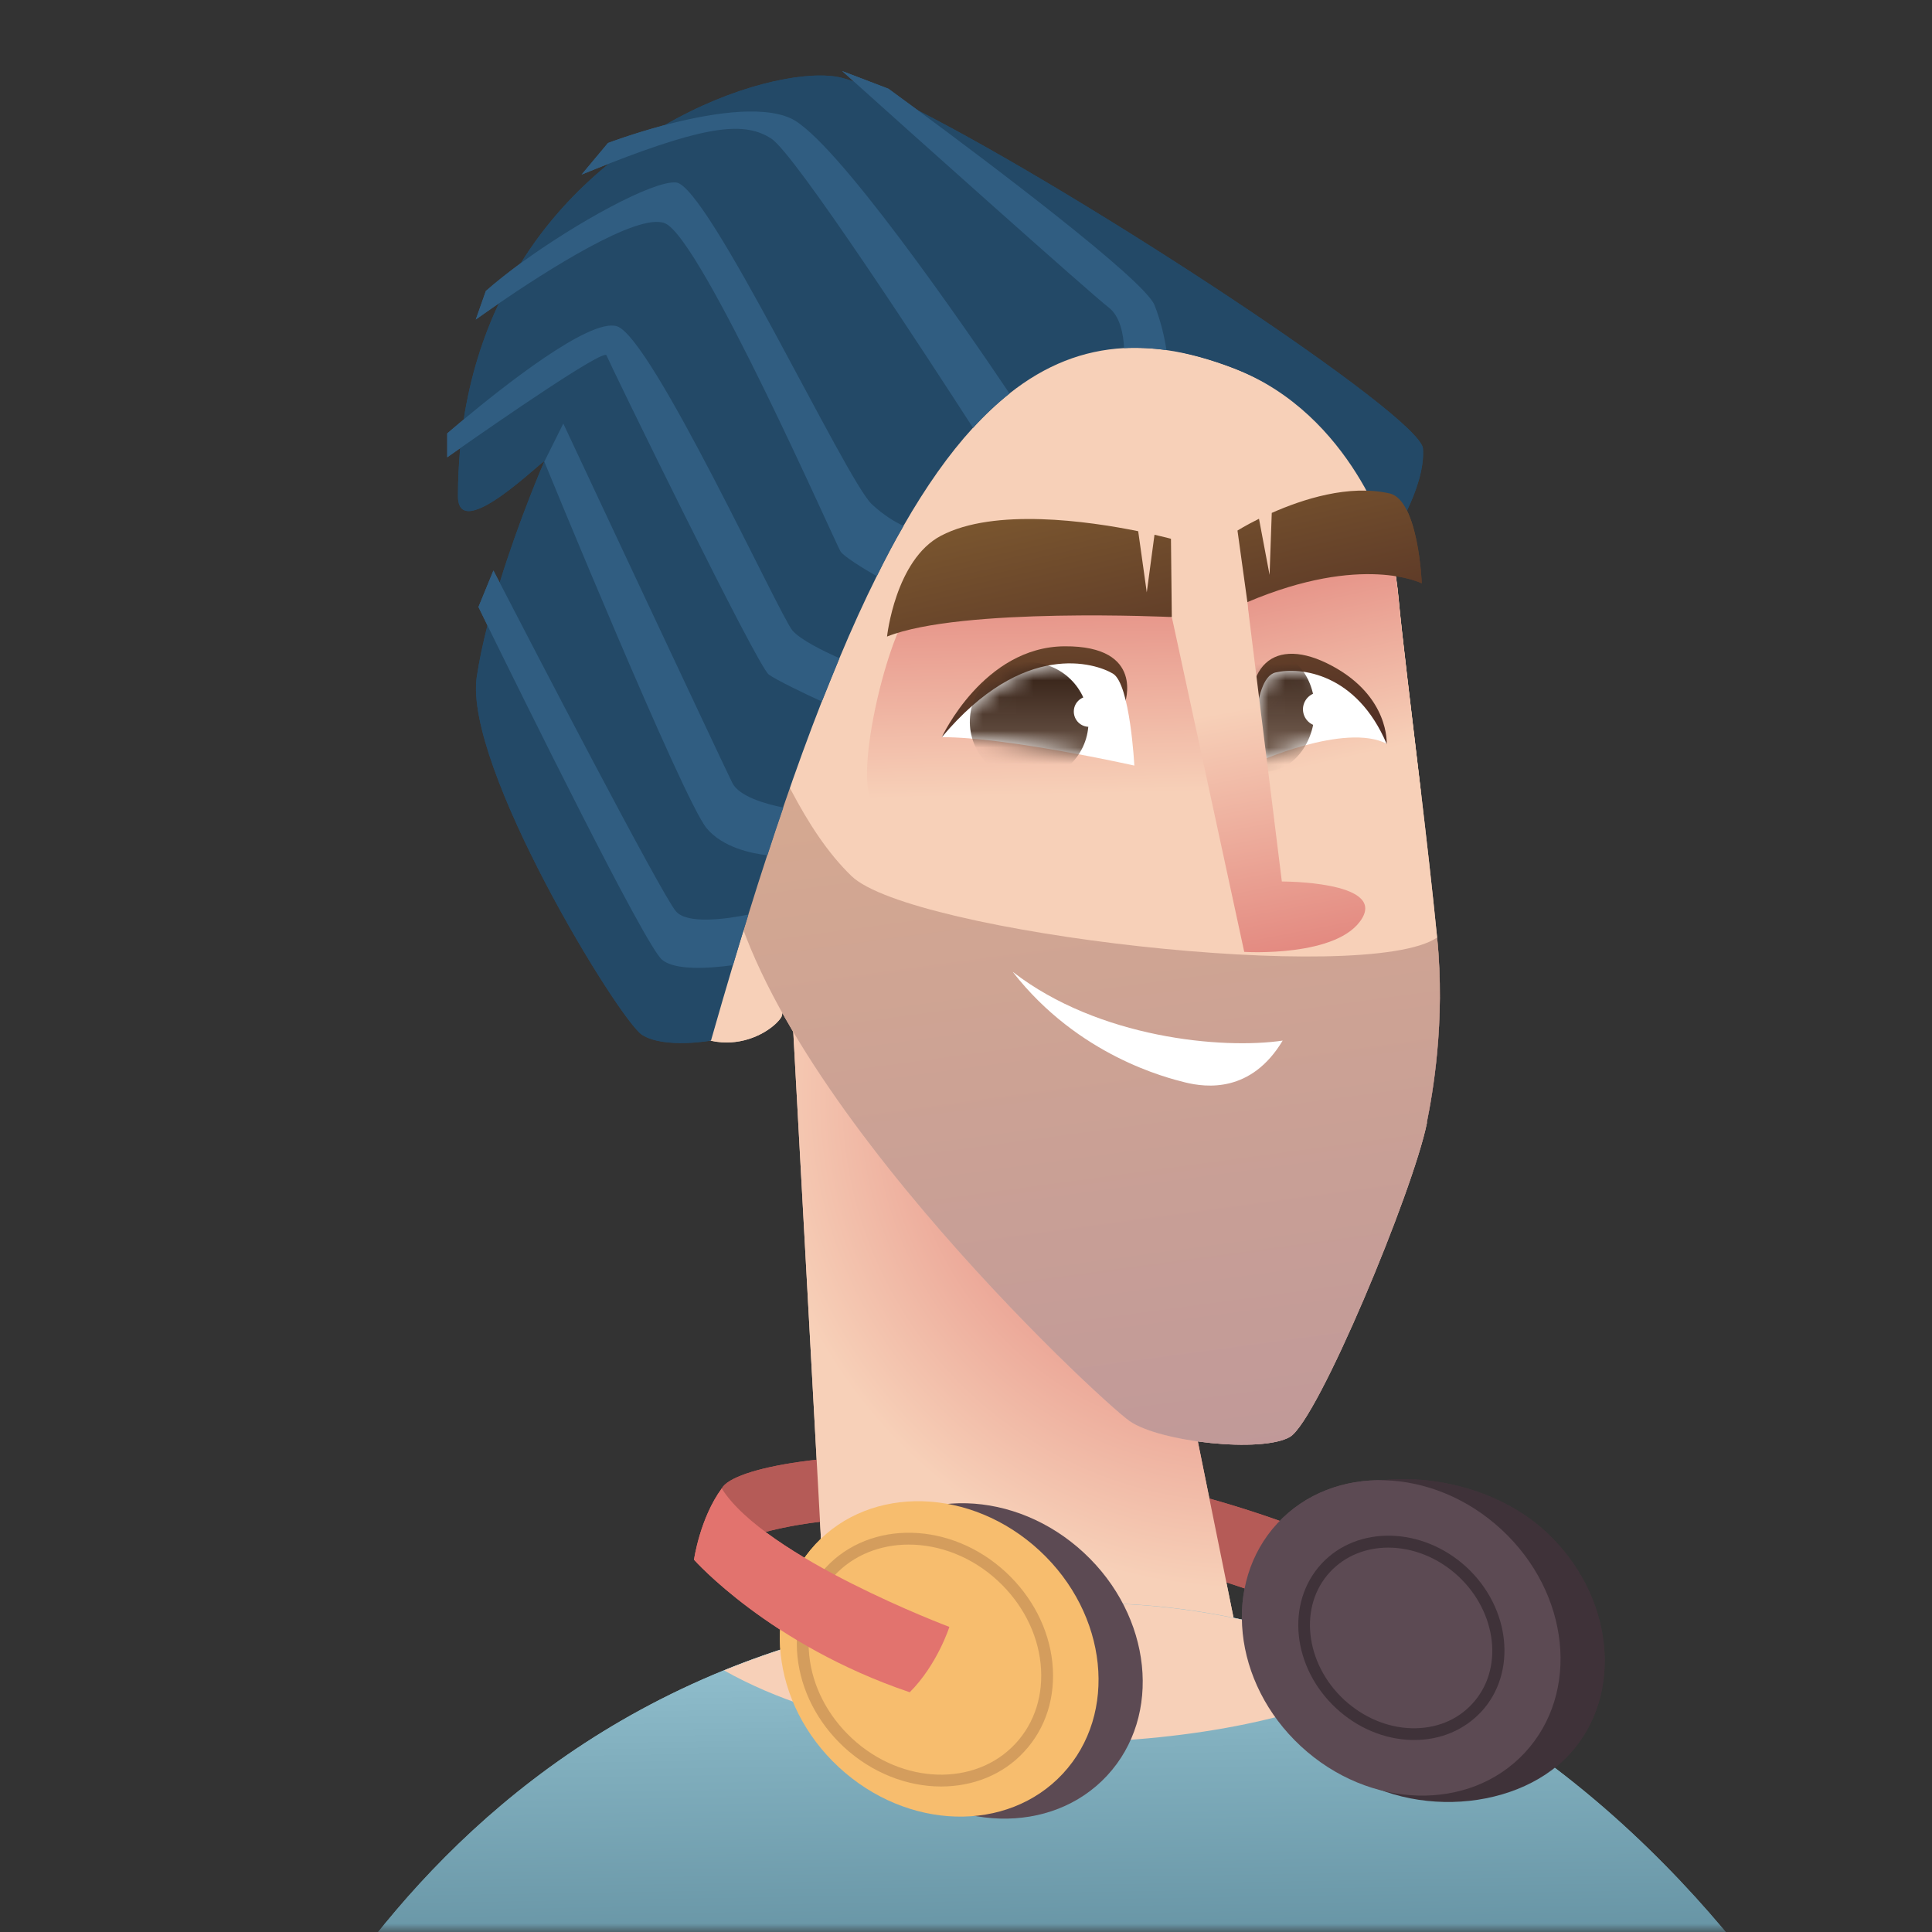 <svg width="115" height="115" viewBox="0 0 115 115" fill="none" xmlns="http://www.w3.org/2000/svg">
<rect x="0" y="0" width="115" height="115" fill="#333333" stroke="none"/>
<g clip-path="url(#clip0_1125_43232)">
<mask id="mask0_1125_43232" style="mask-type:luminance" maskUnits="userSpaceOnUse" x="0" y="0" width="115" height="115">
<path d="M115 0H0V115H115V0Z" fill="white"/>
</mask>
<g mask="url(#mask0_1125_43232)">
<path d="M42.96 88.6C44.26 86.13 67.58 83.89 87.13 95.67C86.78 96.38 85.36 99.09 85.36 99.09C85.36 99.09 56.03 84.72 41.31 92.85C42.61 91.08 42.96 88.61 42.96 88.61V88.6Z" fill="#B55B57"/>
<path d="M47.08 58.87L49.32 99.9L73.94 98.84L67.69 67.98L53.91 58.33L47.08 58.87Z" fill="url(#paint0_radial_1125_43232)"/>
<path d="M46.53 60.5C46.01 61.47 42.33 63.91 38.79 59.5C38.49 59.12 38.19 58.7 37.89 58.22C36.49 55.95 34.61 50.32 35.33 47.23C35.61 46.02 36.29 45.19 37.55 45.11C41.83 44.83 42.95 48.39 42.95 48.39C42.95 48.39 47.08 59.45 46.52 60.5H46.53Z" fill="#F7D0B8"/>
<path d="M38.8 59.5C38.5 59.12 38.2 58.7 37.9 58.22C36.5 55.95 34.62 50.32 35.34 47.23C39.14 46.68 42.85 55.48 42.85 55.48C42.85 55.48 37.8 56.02 38.8 59.51V59.5Z" fill="url(#paint1_linear_1125_43232)"/>
<path d="M84.94 66.82C84.14 70.85 78.44 84.56 76.78 85.53C75.12 86.5 69.03 85.84 67.24 84.59C65.45 83.34 44.37 63.8 43.09 50.62C43.08 47.82 43.6 44.73 44.56 41.63C47.95 30.62 56.81 19.48 66.7 20.41C77.84 21.46 81.74 27.53 82.91 33.29C83.07 34.08 83.18 34.87 83.25 35.63C83.47 37.98 84.01 42.32 84.57 47.05C84.91 49.93 85.26 52.96 85.54 55.78C86.05 60.86 85.26 65.17 84.93 66.81L84.94 66.82Z" fill="#F7D0B8"/>
<path d="M69.76 36.73L73.54 50.12C73.54 50.12 53.19 48.92 51.99 47.76C50.79 46.6 52.65 38.24 54.25 36.13C55.84 34.02 69.76 36.74 69.76 36.74V36.73Z" fill="url(#paint2_linear_1125_43232)"/>
<path d="M84.57 47.05C81.3 48.57 75.26 49.43 75.26 49.43L74.25 35.83C75.64 34.53 81.15 33.56 82.9 33.28C83.06 34.07 83.17 34.86 83.24 35.62C83.46 37.97 84 42.31 84.56 47.04L84.57 47.05Z" fill="url(#paint3_linear_1125_43232)"/>
<path opacity="0.3" d="M84.94 66.82C84.14 70.85 78.44 84.56 76.78 85.53C75.12 86.5 69.03 85.84 67.24 84.59C65.45 83.34 44.37 63.8 43.09 50.62C43.08 47.82 43.6 44.73 44.56 41.63C46.03 44.85 47.83 49.4 50.69 52.15C54.21 55.54 81.35 58.69 85.55 55.8C86.06 60.88 85.27 65.19 84.94 66.83V66.82Z" fill="url(#paint4_linear_1125_43232)"/>
<path d="M60.3 57.86C65.39 61.8 72.76 62.47 76.35 61.94C74.48 65.06 71.81 64.74 70.55 64.43C69.47 64.16 64.19 62.86 60.29 57.86H60.3Z" fill="white"/>
<path d="M69.76 36.73C69.76 36.73 57.2 36.13 52.8 37.89C52.8 37.89 53.29 33.32 56.01 31.89C59.18 30.22 64.79 31.02 67.75 31.62L68.26 35.26L68.72 31.83C69.34 31.97 69.7 32.07 69.7 32.07L69.75 36.72L69.76 36.73Z" fill="url(#paint5_linear_1125_43232)"/>
<path d="M56.06 43.88C56.06 43.88 58.54 38.5 63.37 38.47C68.2 38.44 66.95 41.88 66.95 41.88L56.05 43.88H56.06Z" fill="url(#paint6_linear_1125_43232)"/>
<path d="M82.54 44.28C82.54 44.28 82.72 41.47 79.28 39.63C75.85 37.79 73.71 39.57 74.69 44.15C77.2 44.12 80.56 42.44 82.54 44.28Z" fill="url(#paint7_linear_1125_43232)"/>
<path d="M56.06 43.88C60.94 38.06 65.22 39.48 66.25 40.1C67.27 40.72 67.52 45.57 67.52 45.57C67.52 45.57 59.93 43.87 56.07 43.88H56.06Z" fill="white"/>
<mask id="mask1_1125_43232" style="mask-type:luminance" maskUnits="userSpaceOnUse" x="56" y="39" width="12" height="7">
<path d="M56.06 43.88C60.94 38.06 65.22 39.48 66.25 40.1C67.27 40.72 67.52 45.57 67.52 45.57C67.52 45.57 59.93 43.87 56.07 43.88H56.06Z" fill="white"/>
</mask>
<g mask="url(#mask1_1125_43232)">
<path d="M64.78 43.25C64.62 45.19 62.91 46.64 60.97 46.48C59.03 46.32 57.58 44.61 57.74 42.67C57.9 40.73 59.61 39.28 61.55 39.44C63.49 39.6 64.94 41.31 64.78 43.25Z" fill="url(#paint8_linear_1125_43232)"/>
</g>
<path d="M82.54 44.28C80.75 40.07 77.41 39.68 75.92 40.03C74.43 40.39 74.69 45.42 74.69 45.42C74.69 45.42 80.06 42.99 82.54 44.27V44.28Z" fill="white"/>
<mask id="mask2_1125_43232" style="mask-type:luminance" maskUnits="userSpaceOnUse" x="74" y="39" width="9" height="7">
<path d="M82.54 44.28C80.75 40.07 77.41 39.68 75.92 40.03C74.43 40.39 74.69 45.42 74.69 45.42C74.69 45.42 80.06 42.99 82.54 44.27V44.28Z" fill="white"/>
</mask>
<g mask="url(#mask2_1125_43232)">
<path d="M78.24 42.61C78.08 44.58 76.67 46.06 75.1 45.93C73.53 45.8 72.38 44.1 72.55 42.14C72.71 40.17 74.12 38.69 75.69 38.82C77.26 38.95 78.41 40.65 78.24 42.61Z" fill="url(#paint9_linear_1125_43232)"/>
</g>
<path d="M108.25 122.75C108.25 122.75 18.38 122.63 17.2 122.75C21.4 115.59 29.16 105.1 43.1 99.42C49.11 96.97 56.27 95.42 64.79 95.42C71.49 95.42 77.45 96.96 82.66 99.3C99.41 106.84 108.26 122.75 108.26 122.75H108.25Z" fill="url(#paint10_linear_1125_43232)"/>
<path d="M82.65 99.31C77.3 103.84 55.37 106.35 43.1 99.43C49.11 96.98 56.27 95.43 64.79 95.43C71.49 95.43 77.45 96.97 82.66 99.31H82.65Z" fill="#F7D0B8"/>
<path d="M64.51 92.42C68.58 96.19 69.2 102.13 65.9 105.69C62.6 109.25 56.63 109.08 52.56 105.31C48.49 101.54 47.87 95.6 51.17 92.04C54.47 88.48 60.44 88.65 64.51 92.42Z" fill="#5C4A53"/>
<path d="M61.88 92.3C65.95 96.07 66.57 102.01 63.27 105.57C59.97 109.13 54 108.96 49.93 105.19C45.86 101.42 45.24 95.48 48.54 91.92C51.84 88.36 57.81 88.53 61.88 92.3Z" fill="#F7BD6E"/>
<path d="M92.01 91.17C96.08 94.94 96.7 100.88 93.4 104.44C90.1 108 83.03 108.35 78.96 104.58C74.89 100.81 73.78 94 77.08 90.45C80.38 86.89 87.94 87.4 92.01 91.17Z" fill="#3F3239"/>
<path d="M89.38 91.05C93.45 94.82 94.07 100.76 90.77 104.32C87.47 107.88 81.5 107.71 77.43 103.94C73.36 100.17 72.74 94.23 76.04 90.67C79.34 87.11 85.31 87.28 89.38 91.05Z" fill="#5C4A53"/>
<path d="M84.18 103.57C84.12 103.57 84.06 103.57 84 103.57C82.38 103.52 80.79 102.85 79.53 101.68C76.91 99.25 76.52 95.4 78.66 93.08C80.8 90.77 84.68 90.87 87.3 93.29C89.92 95.72 90.31 99.58 88.17 101.89C87.16 102.97 85.76 103.57 84.19 103.57H84.18ZM82.64 92.12C81.32 92.12 80.07 92.6 79.17 93.57C77.29 95.59 77.67 99 80 101.17C81.14 102.22 82.56 102.83 84.01 102.87C85.45 102.91 86.73 102.4 87.63 101.42C89.51 99.4 89.13 95.99 86.8 93.82C85.58 92.69 84.07 92.12 82.63 92.12H82.64Z" fill="#3F3239"/>
<g style="mix-blend-mode:multiply" opacity="0.4">
<path d="M56.02 106.34C54.02 106.34 51.92 105.55 50.23 103.99C48.66 102.53 47.68 100.62 47.47 98.62C47.26 96.59 47.85 94.71 49.15 93.31C51.81 90.44 56.62 90.56 59.88 93.59C61.45 95.05 62.43 96.96 62.64 98.96C62.85 100.99 62.26 102.87 60.96 104.27C59.68 105.66 57.89 106.34 56.01 106.34H56.02ZM54.09 91.94C52.41 91.94 50.81 92.55 49.66 93.79C48.51 95.03 47.98 96.72 48.17 98.54C48.36 100.38 49.27 102.13 50.71 103.47C53.68 106.23 58.05 106.37 60.45 103.78C61.6 102.54 62.13 100.85 61.94 99.03C61.75 97.19 60.84 95.44 59.4 94.1C57.85 92.66 55.92 91.94 54.09 91.94Z" fill="#9F6F44"/>
</g>
<path d="M82.68 32.31C82.68 32.31 80.52 24.7 73.51 21.95C72.09 21.4 70.74 21.02 69.44 20.84C68.58 20.72 67.74 20.68 66.91 20.72C64.47 20.85 62.22 21.73 60.09 23.42C59.35 24.01 58.62 24.69 57.91 25.47C56.49 27.02 55.12 28.96 53.78 31.3C53.24 32.23 52.71 33.23 52.19 34.29C51.44 35.79 50.7 37.42 49.96 39.19C49.62 40.01 49.27 40.87 48.92 41.75C48.15 43.71 47.39 45.8 46.62 48.05C46.3 48.97 45.99 49.92 45.67 50.9C45.3 52.04 44.92 53.21 44.55 54.42C44.24 55.4 43.94 56.41 43.63 57.44C43.2 58.89 42.76 60.39 42.32 61.94C42.32 61.94 39.56 62.44 38.22 61.6C36.88 60.76 27.59 45.62 28.38 40.28C28.53 39.3 28.75 38.26 29.02 37.21C29.24 36.36 29.48 35.49 29.75 34.66C30.9 30.94 32.3 27.69 32.4 27.47C32.42 27.25 27.26 32.45 27.26 29.53C27.26 28.55 27.31 27.6 27.39 26.69C27.45 26.1 27.52 25.53 27.6 24.98C28 22.4 28.73 20.1 29.69 18.07C30.09 17.23 30.52 16.43 30.99 15.68C32.47 13.29 34.29 11.34 36.21 9.77C37.29 8.89 38.4 8.13 39.51 7.48C43.62 5.09 47.68 4.24 49.75 4.56C50.03 4.6 50.39 4.7 50.81 4.85C51.77 5.18 53.07 5.78 54.6 6.55C64.61 11.64 84.55 24.75 84.7 26.7C84.87 29.08 82.67 32.31 82.67 32.31H82.68Z" fill="#234967"/>
<path d="M74.07 56.66C74.07 56.66 79.71 57.01 81.09 54.64C82.36 52.45 76.3 52.47 76.3 52.47L74.24 35.83L69.75 36.72L74.06 56.65L74.07 56.66Z" fill="url(#paint11_linear_1125_43232)"/>
<path d="M84.62 34.72C84.62 34.72 81.1 32.93 74.25 35.84L73.66 31.58C73.66 31.58 74.15 31.27 74.94 30.88L75.57 34.22L75.7 30.53C77.53 29.72 80.28 28.82 82.71 29.37C84.44 29.76 84.63 34.73 84.63 34.73L84.62 34.72Z" fill="url(#paint12_linear_1125_43232)"/>
<path d="M65.73 42.43C65.69 42.93 65.25 43.3 64.75 43.26C64.25 43.22 63.88 42.78 63.92 42.28C63.96 41.78 64.4 41.41 64.9 41.45C65.4 41.49 65.77 41.93 65.73 42.43Z" fill="white"/>
<path d="M79.58 42.3C79.53 42.86 79.05 43.27 78.49 43.23C77.93 43.18 77.52 42.7 77.56 42.14C77.61 41.58 78.09 41.17 78.65 41.21C79.21 41.26 79.62 41.74 79.58 42.3Z" fill="white"/>
<path d="M44.55 54.43C44.24 55.41 43.94 56.42 43.63 57.45C42.25 57.64 40.18 57.79 39.4 57.12C38.36 56.22 31.06 41.39 29.01 37.22C28.67 36.53 28.48 36.13 28.48 36.13L29.37 33.96C29.37 33.96 29.5 34.21 29.74 34.67C31.53 38.14 39.37 53.23 40.23 54.24C40.9 55.03 43.2 54.71 44.55 54.44V54.43Z" fill="#305D81"/>
<path d="M46.63 48.06C46.31 48.98 46 49.93 45.68 50.91C44.71 50.8 43.02 50.44 42.07 49.31C40.67 47.66 32.4 27.48 32.4 27.48L33.53 25.21C33.53 25.21 42.98 45.37 43.59 46.6C43.99 47.41 45.58 47.86 46.63 48.07V48.06Z" fill="#305D81"/>
<path d="M49.96 39.2C49.62 40.02 49.27 40.88 48.92 41.76C47.9 41.29 46.23 40.49 45.76 40.15C45.07 39.65 36.29 21.64 36.1 21.15C35.94 20.75 29.62 25.12 27.39 26.68C26.91 27.02 26.62 27.22 26.62 27.22V25.8C26.62 25.8 27 25.47 27.61 24.96C29.82 23.12 35.09 18.91 36.72 19.42C38.79 20.06 46.41 36.64 47.17 37.53C47.64 38.08 49 38.75 49.97 39.18L49.96 39.2Z" fill="#305D81"/>
<path d="M53.78 31.31C53.24 32.24 52.71 33.24 52.19 34.3C51.34 33.81 50.22 33.12 50.03 32.82C49.72 32.32 41.75 14.18 39.58 13.29C37.95 12.62 32.38 16.22 29.69 18.06C29.01 18.53 28.52 18.88 28.32 19.02L28.92 17.32C29.51 16.8 30.22 16.24 30.99 15.67C34.31 13.25 38.85 10.75 40.24 10.86C42.12 11.01 50.36 28.59 51.9 30.02C52.59 30.66 53.25 31.06 53.77 31.3L53.78 31.31Z" fill="#305D81"/>
<path d="M60.1 23.42C59.36 24.01 58.63 24.69 57.92 25.47C55.37 21.52 47.33 9.16 45.91 8.25C44.36 7.25 42.21 7.41 36.22 9.75C35.72 9.95 35.18 10.16 34.62 10.39L36.19 8.51C36.19 8.51 37.62 7.97 39.51 7.46C41.99 6.8 45.25 6.22 47.06 7.04C49.69 8.23 57.46 19.51 60.08 23.41L60.1 23.42Z" fill="#305D81"/>
<path d="M69.44 20.84C68.58 20.72 67.74 20.68 66.91 20.72C66.87 19.88 66.67 18.82 65.99 18.3C64.93 17.49 53.71 7.45 50.81 4.84C50.38 4.45 50.13 4.23 50.13 4.23L52.88 5.28C52.88 5.28 53.54 5.76 54.6 6.54C58.57 9.47 68.1 16.62 68.72 18.16C69.1 19.12 69.32 20.09 69.43 20.83L69.44 20.84Z" fill="#305D81"/>
<path d="M56.51 96.84C56.51 96.84 45.56 92.72 42.96 88.6C41.66 90.37 41.31 92.84 41.31 92.84C41.31 92.84 45.79 97.9 54.15 100.73C55.8 99.08 56.51 96.84 56.51 96.84Z" fill="#E2736E"/>
<path d="M42.96 88.6C44.26 86.13 67.58 83.89 87.13 95.67C86.78 96.38 85.36 99.09 85.36 99.09C85.36 99.09 56.03 84.72 41.31 92.85C42.61 91.08 42.96 88.61 42.96 88.61V88.6Z" fill="#B55B57"/>
<path d="M47.08 58.87L49.32 99.9L73.94 98.84L67.69 67.98L53.91 58.33L47.08 58.87Z" fill="url(#paint13_radial_1125_43232)"/>
<path d="M46.53 60.5C46.01 61.47 42.33 63.91 38.79 59.5C38.49 59.12 38.19 58.7 37.89 58.22C36.49 55.95 34.61 50.32 35.33 47.23C35.61 46.02 36.29 45.19 37.55 45.11C41.83 44.83 42.95 48.39 42.95 48.39C42.95 48.39 47.08 59.45 46.52 60.5H46.53Z" fill="#F7D0B8"/>
<path d="M38.8 59.5C38.5 59.12 38.2 58.7 37.9 58.22C36.5 55.95 34.62 50.32 35.34 47.23C39.14 46.68 42.85 55.48 42.85 55.48C42.85 55.48 37.8 56.02 38.8 59.51V59.5Z" fill="url(#paint14_linear_1125_43232)"/>
<path d="M84.94 66.82C84.14 70.85 78.44 84.56 76.78 85.53C75.12 86.5 69.03 85.84 67.24 84.59C65.45 83.34 44.37 63.8 43.09 50.62C43.08 47.82 43.6 44.73 44.56 41.63C47.95 30.62 56.81 19.48 66.7 20.41C77.84 21.46 81.74 27.53 82.91 33.29C83.07 34.08 83.18 34.87 83.25 35.63C83.47 37.98 84.01 42.32 84.57 47.05C84.91 49.93 85.26 52.96 85.54 55.78C86.05 60.86 85.26 65.17 84.93 66.81L84.94 66.82Z" fill="#F7D0B8"/>
<path d="M69.76 36.73L73.54 50.12C73.54 50.12 53.19 48.92 51.99 47.76C50.79 46.6 52.65 38.24 54.25 36.13C55.84 34.02 69.76 36.74 69.76 36.74V36.73Z" fill="url(#paint15_linear_1125_43232)"/>
<path d="M84.57 47.05C81.3 48.57 75.26 49.43 75.26 49.43L74.25 35.83C75.64 34.53 81.15 33.56 82.9 33.28C83.06 34.07 83.17 34.86 83.24 35.62C83.46 37.97 84 42.31 84.56 47.04L84.57 47.05Z" fill="url(#paint16_linear_1125_43232)"/>
<path opacity="0.3" d="M84.94 66.82C84.14 70.85 78.44 84.56 76.78 85.53C75.12 86.5 69.03 85.84 67.24 84.59C65.45 83.34 44.37 63.8 43.09 50.62C43.08 47.82 43.6 44.73 44.56 41.63C46.03 44.85 47.83 49.4 50.69 52.15C54.21 55.54 81.35 58.69 85.55 55.8C86.06 60.88 85.27 65.19 84.94 66.83V66.82Z" fill="url(#paint17_linear_1125_43232)"/>
<path d="M60.3 57.86C65.39 61.8 72.76 62.47 76.35 61.94C74.48 65.06 71.81 64.74 70.55 64.43C69.47 64.16 64.19 62.86 60.29 57.86H60.3Z" fill="white"/>
<path d="M69.76 36.73C69.76 36.73 57.2 36.13 52.8 37.89C52.8 37.89 53.29 33.32 56.01 31.89C59.18 30.22 64.79 31.02 67.75 31.62L68.26 35.26L68.72 31.83C69.34 31.97 69.7 32.07 69.7 32.07L69.75 36.72L69.76 36.73Z" fill="url(#paint18_linear_1125_43232)"/>
<path d="M56.06 43.88C56.06 43.88 58.54 38.5 63.37 38.47C68.2 38.44 66.95 41.88 66.95 41.88L56.05 43.88H56.06Z" fill="url(#paint19_linear_1125_43232)"/>
<path d="M82.54 44.28C82.54 44.28 82.72 41.47 79.28 39.63C75.85 37.79 73.71 39.57 74.69 44.15C77.2 44.12 80.56 42.44 82.54 44.28Z" fill="url(#paint20_linear_1125_43232)"/>
<path d="M56.06 43.88C60.94 38.06 65.22 39.48 66.25 40.1C67.27 40.72 67.52 45.57 67.52 45.57C67.52 45.57 59.93 43.87 56.07 43.88H56.06Z" fill="white"/>
<mask id="mask3_1125_43232" style="mask-type:luminance" maskUnits="userSpaceOnUse" x="56" y="39" width="12" height="7">
<path d="M56.06 43.88C60.94 38.06 65.22 39.48 66.25 40.1C67.27 40.72 67.52 45.57 67.52 45.57C67.52 45.57 59.93 43.87 56.07 43.88H56.06Z" fill="white"/>
</mask>
<g mask="url(#mask3_1125_43232)">
<path d="M64.78 43.25C64.62 45.19 62.91 46.64 60.97 46.48C59.03 46.32 57.58 44.61 57.74 42.67C57.9 40.73 59.61 39.28 61.55 39.44C63.49 39.6 64.94 41.31 64.78 43.25Z" fill="url(#paint21_linear_1125_43232)"/>
</g>
<path d="M82.54 44.28C80.75 40.07 77.41 39.68 75.92 40.03C74.43 40.39 74.69 45.42 74.69 45.42C74.69 45.42 80.06 42.99 82.54 44.27V44.28Z" fill="white"/>
<mask id="mask4_1125_43232" style="mask-type:luminance" maskUnits="userSpaceOnUse" x="74" y="39" width="9" height="7">
<path d="M82.54 44.28C80.75 40.07 77.41 39.68 75.92 40.03C74.43 40.39 74.69 45.42 74.69 45.42C74.69 45.42 80.06 42.99 82.54 44.27V44.28Z" fill="white"/>
</mask>
<g mask="url(#mask4_1125_43232)">
<path d="M78.24 42.61C78.08 44.58 76.67 46.06 75.1 45.93C73.53 45.8 72.38 44.1 72.55 42.14C72.71 40.17 74.12 38.69 75.69 38.82C77.26 38.95 78.41 40.65 78.24 42.61Z" fill="url(#paint22_linear_1125_43232)"/>
</g>
<path d="M108.25 122.75C108.25 122.75 18.38 122.63 17.2 122.75C21.4 115.59 29.16 105.1 43.1 99.42C49.11 96.97 56.27 95.42 64.79 95.42C71.49 95.42 77.45 96.96 82.66 99.3C99.41 106.84 108.26 122.75 108.26 122.75H108.25Z" fill="url(#paint23_linear_1125_43232)"/>
<path d="M82.65 99.31C77.3 103.84 55.37 106.35 43.1 99.43C49.11 96.98 56.27 95.43 64.79 95.43C71.49 95.43 77.45 96.97 82.66 99.31H82.65Z" fill="#F7D0B8"/>
<path d="M64.51 92.42C68.58 96.19 69.2 102.13 65.9 105.69C62.6 109.25 56.63 109.08 52.56 105.31C48.49 101.54 47.87 95.6 51.17 92.04C54.47 88.48 60.44 88.65 64.51 92.42Z" fill="#5C4A53"/>
<path d="M61.88 92.3C65.95 96.07 66.57 102.01 63.27 105.57C59.97 109.13 54 108.96 49.93 105.19C45.86 101.42 45.24 95.48 48.54 91.92C51.84 88.36 57.81 88.53 61.88 92.3Z" fill="#F7BD6E"/>
<path d="M92.01 91.17C96.08 94.94 96.7 100.88 93.4 104.44C90.1 108 83.03 108.35 78.96 104.58C74.89 100.81 73.78 94 77.08 90.45C80.38 86.89 87.94 87.4 92.01 91.17Z" fill="#3F3239"/>
<path d="M89.38 91.05C93.45 94.82 94.07 100.76 90.77 104.32C87.47 107.88 81.5 107.71 77.43 103.94C73.36 100.17 72.74 94.23 76.04 90.67C79.34 87.11 85.31 87.28 89.38 91.05Z" fill="#5C4A53"/>
<path d="M84.18 103.57C84.12 103.57 84.06 103.57 84 103.57C82.38 103.52 80.79 102.85 79.53 101.68C76.91 99.25 76.52 95.4 78.66 93.08C80.8 90.77 84.68 90.87 87.3 93.29C89.92 95.72 90.31 99.58 88.17 101.89C87.16 102.97 85.76 103.57 84.19 103.57H84.18ZM82.64 92.12C81.32 92.12 80.07 92.6 79.17 93.57C77.29 95.59 77.67 99 80 101.17C81.14 102.22 82.56 102.83 84.01 102.87C85.45 102.91 86.73 102.4 87.63 101.42C89.51 99.4 89.13 95.99 86.8 93.82C85.58 92.69 84.07 92.12 82.63 92.12H82.64Z" fill="#3F3239"/>
<g style="mix-blend-mode:multiply" opacity="0.4">
<path d="M56.02 106.34C54.02 106.34 51.92 105.55 50.23 103.99C48.66 102.53 47.68 100.62 47.47 98.62C47.26 96.59 47.85 94.71 49.15 93.31C51.81 90.44 56.62 90.56 59.88 93.59C61.45 95.05 62.43 96.96 62.64 98.96C62.85 100.99 62.26 102.87 60.96 104.27C59.68 105.66 57.89 106.34 56.01 106.34H56.02ZM54.09 91.94C52.41 91.94 50.81 92.55 49.66 93.79C48.51 95.03 47.98 96.72 48.17 98.54C48.36 100.38 49.27 102.13 50.71 103.47C53.68 106.23 58.05 106.37 60.45 103.78C61.6 102.54 62.13 100.85 61.94 99.03C61.75 97.19 60.84 95.44 59.4 94.1C57.85 92.66 55.92 91.94 54.09 91.94Z" fill="#9F6F44"/>
</g>
<path d="M82.68 32.31C82.68 32.31 80.52 24.7 73.51 21.95C72.09 21.4 70.74 21.02 69.44 20.84C68.58 20.72 67.74 20.68 66.91 20.72C64.47 20.85 62.22 21.73 60.09 23.42C59.35 24.01 58.62 24.69 57.91 25.47C56.49 27.02 55.12 28.96 53.78 31.3C53.24 32.23 52.71 33.23 52.19 34.29C51.44 35.79 50.7 37.42 49.96 39.19C49.62 40.01 49.27 40.87 48.92 41.75C48.15 43.71 47.39 45.8 46.62 48.05C46.3 48.97 45.99 49.92 45.67 50.9C45.3 52.04 44.92 53.21 44.55 54.42C44.24 55.4 43.94 56.41 43.63 57.44C43.2 58.89 42.76 60.39 42.32 61.94C42.32 61.94 39.56 62.44 38.22 61.6C36.88 60.76 27.59 45.62 28.38 40.28C28.53 39.3 28.75 38.26 29.02 37.21C29.24 36.36 29.48 35.49 29.75 34.66C30.9 30.94 32.3 27.69 32.4 27.47C32.42 27.25 27.26 32.45 27.26 29.53C27.26 28.55 27.31 27.6 27.39 26.69C27.45 26.1 27.52 25.53 27.6 24.98C28 22.4 28.73 20.1 29.69 18.07C30.09 17.23 30.52 16.43 30.99 15.68C32.47 13.29 34.29 11.34 36.21 9.77C37.29 8.89 38.4 8.13 39.51 7.48C43.62 5.09 47.68 4.24 49.75 4.56C50.03 4.6 50.39 4.7 50.81 4.85C51.77 5.18 53.07 5.78 54.6 6.55C64.61 11.64 84.55 24.75 84.7 26.7C84.87 29.08 82.67 32.31 82.67 32.31H82.68Z" fill="#234967"/>
<path d="M74.07 56.66C74.07 56.66 79.71 57.01 81.09 54.64C82.36 52.45 76.3 52.47 76.3 52.47L74.24 35.83L69.75 36.72L74.06 56.65L74.07 56.66Z" fill="url(#paint24_linear_1125_43232)"/>
<path d="M84.62 34.72C84.62 34.72 81.1 32.93 74.25 35.84L73.66 31.58C73.66 31.58 74.15 31.27 74.94 30.88L75.57 34.22L75.7 30.53C77.53 29.72 80.28 28.82 82.71 29.37C84.44 29.76 84.63 34.73 84.63 34.73L84.62 34.72Z" fill="url(#paint25_linear_1125_43232)"/>
<path d="M65.73 42.43C65.69 42.93 65.25 43.3 64.75 43.26C64.25 43.22 63.88 42.78 63.92 42.28C63.96 41.78 64.4 41.41 64.9 41.45C65.4 41.49 65.77 41.93 65.73 42.43Z" fill="white"/>
<path d="M79.58 42.3C79.53 42.86 79.05 43.27 78.49 43.23C77.93 43.18 77.52 42.7 77.56 42.14C77.61 41.58 78.09 41.17 78.65 41.21C79.21 41.26 79.62 41.74 79.58 42.3Z" fill="white"/>
<path d="M44.55 54.43C44.24 55.41 43.94 56.42 43.63 57.45C42.25 57.64 40.18 57.79 39.4 57.12C38.36 56.22 31.06 41.39 29.01 37.22C28.67 36.53 28.48 36.13 28.48 36.13L29.37 33.96C29.37 33.96 29.5 34.21 29.74 34.67C31.53 38.14 39.37 53.23 40.23 54.24C40.9 55.03 43.2 54.71 44.55 54.44V54.43Z" fill="#305D81"/>
<path d="M46.63 48.06C46.31 48.98 46 49.93 45.68 50.91C44.71 50.8 43.02 50.44 42.07 49.31C40.67 47.66 32.4 27.48 32.4 27.48L33.53 25.21C33.53 25.21 42.98 45.37 43.59 46.6C43.99 47.41 45.58 47.86 46.63 48.07V48.06Z" fill="#305D81"/>
<path d="M49.96 39.2C49.62 40.02 49.27 40.88 48.92 41.76C47.9 41.29 46.23 40.49 45.76 40.15C45.07 39.65 36.29 21.64 36.1 21.15C35.94 20.75 29.62 25.12 27.39 26.68C26.91 27.02 26.62 27.22 26.62 27.22V25.8C26.62 25.8 27 25.47 27.61 24.96C29.82 23.12 35.09 18.91 36.72 19.42C38.79 20.06 46.41 36.64 47.17 37.53C47.64 38.08 49 38.75 49.97 39.18L49.96 39.2Z" fill="#305D81"/>
<path d="M53.78 31.31C53.24 32.24 52.71 33.24 52.19 34.3C51.34 33.81 50.22 33.12 50.03 32.82C49.72 32.32 41.75 14.18 39.58 13.29C37.95 12.62 32.38 16.22 29.69 18.06C29.01 18.53 28.52 18.88 28.32 19.02L28.92 17.32C29.51 16.8 30.22 16.24 30.99 15.67C34.31 13.25 38.85 10.75 40.24 10.86C42.12 11.01 50.36 28.59 51.9 30.02C52.59 30.66 53.25 31.06 53.77 31.3L53.78 31.31Z" fill="#305D81"/>
<path d="M60.1 23.42C59.36 24.01 58.63 24.69 57.92 25.47C55.37 21.52 47.33 9.16 45.91 8.25C44.36 7.25 42.21 7.41 36.22 9.75C35.72 9.95 35.18 10.16 34.62 10.39L36.19 8.51C36.19 8.51 37.62 7.97 39.51 7.46C41.99 6.8 45.25 6.22 47.06 7.04C49.69 8.23 57.46 19.51 60.08 23.41L60.1 23.42Z" fill="#305D81"/>
<path d="M69.44 20.84C68.58 20.72 67.74 20.68 66.91 20.72C66.87 19.88 66.67 18.82 65.99 18.3C64.93 17.49 53.71 7.45 50.81 4.84C50.38 4.45 50.13 4.23 50.13 4.23L52.88 5.28C52.88 5.28 53.54 5.76 54.6 6.54C58.57 9.47 68.1 16.62 68.72 18.16C69.1 19.12 69.32 20.09 69.43 20.83L69.44 20.84Z" fill="#305D81"/>
<path d="M56.51 96.84C56.51 96.84 45.56 92.72 42.96 88.6C41.66 90.37 41.31 92.84 41.31 92.84C41.31 92.84 45.79 97.9 54.15 100.73C55.8 99.08 56.51 96.84 56.51 96.84Z" fill="#E2736E"/>
</g>
</g>
<defs>
<radialGradient id="paint0_radial_1125_43232" cx="0" cy="0" r="1" gradientUnits="userSpaceOnUse" gradientTransform="translate(74.17 65.39) scale(32.08)">
<stop offset="0.09" stop-color="#DB6D6A"/>
<stop offset="0.21" stop-color="#DF7B75"/>
<stop offset="0.91" stop-color="#F7D0B8"/>
</radialGradient>
<linearGradient id="paint1_linear_1125_43232" x1="51.993" y1="54.991" x2="30.288" y2="52.584" gradientUnits="userSpaceOnUse">
<stop offset="0.09" stop-color="#DB6D6A"/>
<stop offset="0.21" stop-color="#DF7B75"/>
<stop offset="0.91" stop-color="#F7D0B8"/>
</linearGradient>
<linearGradient id="paint2_linear_1125_43232" x1="62.112" y1="26.625" x2="62.611" y2="49.362" gradientUnits="userSpaceOnUse">
<stop offset="0.09" stop-color="#DB6D6A"/>
<stop offset="0.21" stop-color="#DF7B75"/>
<stop offset="0.91" stop-color="#F7D0B8"/>
</linearGradient>
<linearGradient id="paint3_linear_1125_43232" x1="75.491" y1="25.357" x2="80.382" y2="47.151" gradientUnits="userSpaceOnUse">
<stop offset="0.09" stop-color="#DB6D6A"/>
<stop offset="0.21" stop-color="#DF7B75"/>
<stop offset="0.91" stop-color="#F7D0B8"/>
</linearGradient>
<linearGradient id="paint4_linear_1125_43232" x1="62.603" y1="40.542" x2="68.854" y2="86.679" gradientUnits="userSpaceOnUse">
<stop stop-color="#905435"/>
<stop offset="1" stop-color="#451C52"/>
</linearGradient>
<linearGradient id="paint5_linear_1125_43232" x1="58.402" y1="22.326" x2="63.487" y2="44.808" gradientUnits="userSpaceOnUse">
<stop stop-color="#926D35"/>
<stop offset="1" stop-color="#502D24"/>
</linearGradient>
<linearGradient id="paint6_linear_1125_43232" x1="60.393" y1="27.035" x2="61.784" y2="44.899" gradientUnits="userSpaceOnUse">
<stop stop-color="#926D35"/>
<stop offset="1" stop-color="#502D24"/>
</linearGradient>
<linearGradient id="paint7_linear_1125_43232" x1="77.067" y1="24.864" x2="78.548" y2="43.94" gradientUnits="userSpaceOnUse">
<stop stop-color="#926D35"/>
<stop offset="1" stop-color="#502D24"/>
</linearGradient>
<linearGradient id="paint8_linear_1125_43232" x1="61.265" y1="47.174" x2="61.257" y2="40.2" gradientUnits="userSpaceOnUse">
<stop stop-color="#846E60"/>
<stop offset="1" stop-color="#39251A"/>
</linearGradient>
<linearGradient id="paint9_linear_1125_43232" x1="75.403" y1="46.2" x2="75.391" y2="39.145" gradientUnits="userSpaceOnUse">
<stop stop-color="#846E60"/>
<stop offset="1" stop-color="#39251A"/>
</linearGradient>
<linearGradient id="paint10_linear_1125_43232" x1="62.34" y1="99.07" x2="63.04" y2="142.18" gradientUnits="userSpaceOnUse">
<stop stop-color="#8FBDCC"/>
<stop offset="0.12" stop-color="#81AFBE"/>
<stop offset="0.5" stop-color="#5C899A"/>
<stop offset="0.81" stop-color="#467284"/>
<stop offset="1" stop-color="#3E6A7C"/>
</linearGradient>
<linearGradient id="paint11_linear_1125_43232" x1="79.222" y1="64.674" x2="74.439" y2="39.739" gradientUnits="userSpaceOnUse">
<stop offset="0.09" stop-color="#DB6D6A"/>
<stop offset="0.21" stop-color="#DF7B75"/>
<stop offset="0.91" stop-color="#F7D0B8"/>
</linearGradient>
<linearGradient id="paint12_linear_1125_43232" x1="75.751" y1="18.405" x2="80.836" y2="40.887" gradientUnits="userSpaceOnUse">
<stop stop-color="#926D35"/>
<stop offset="1" stop-color="#502D24"/>
</linearGradient>
<radialGradient id="paint13_radial_1125_43232" cx="0" cy="0" r="1" gradientUnits="userSpaceOnUse" gradientTransform="translate(74.17 65.39) scale(32.08)">
<stop offset="0.09" stop-color="#DB6D6A"/>
<stop offset="0.21" stop-color="#DF7B75"/>
<stop offset="0.91" stop-color="#F7D0B8"/>
</radialGradient>
<linearGradient id="paint14_linear_1125_43232" x1="51.993" y1="54.991" x2="30.288" y2="52.584" gradientUnits="userSpaceOnUse">
<stop offset="0.09" stop-color="#DB6D6A"/>
<stop offset="0.21" stop-color="#DF7B75"/>
<stop offset="0.91" stop-color="#F7D0B8"/>
</linearGradient>
<linearGradient id="paint15_linear_1125_43232" x1="62.112" y1="26.625" x2="62.611" y2="49.362" gradientUnits="userSpaceOnUse">
<stop offset="0.09" stop-color="#DB6D6A"/>
<stop offset="0.21" stop-color="#DF7B75"/>
<stop offset="0.91" stop-color="#F7D0B8"/>
</linearGradient>
<linearGradient id="paint16_linear_1125_43232" x1="75.491" y1="25.357" x2="80.382" y2="47.151" gradientUnits="userSpaceOnUse">
<stop offset="0.09" stop-color="#DB6D6A"/>
<stop offset="0.21" stop-color="#DF7B75"/>
<stop offset="0.91" stop-color="#F7D0B8"/>
</linearGradient>
<linearGradient id="paint17_linear_1125_43232" x1="62.603" y1="40.542" x2="68.854" y2="86.679" gradientUnits="userSpaceOnUse">
<stop stop-color="#905435"/>
<stop offset="1" stop-color="#451C52"/>
</linearGradient>
<linearGradient id="paint18_linear_1125_43232" x1="58.402" y1="22.326" x2="63.487" y2="44.808" gradientUnits="userSpaceOnUse">
<stop stop-color="#926D35"/>
<stop offset="1" stop-color="#502D24"/>
</linearGradient>
<linearGradient id="paint19_linear_1125_43232" x1="60.393" y1="27.035" x2="61.784" y2="44.899" gradientUnits="userSpaceOnUse">
<stop stop-color="#926D35"/>
<stop offset="1" stop-color="#502D24"/>
</linearGradient>
<linearGradient id="paint20_linear_1125_43232" x1="77.067" y1="24.864" x2="78.548" y2="43.94" gradientUnits="userSpaceOnUse">
<stop stop-color="#926D35"/>
<stop offset="1" stop-color="#502D24"/>
</linearGradient>
<linearGradient id="paint21_linear_1125_43232" x1="61.265" y1="47.174" x2="61.257" y2="40.2" gradientUnits="userSpaceOnUse">
<stop stop-color="#846E60"/>
<stop offset="1" stop-color="#39251A"/>
</linearGradient>
<linearGradient id="paint22_linear_1125_43232" x1="75.403" y1="46.2" x2="75.391" y2="39.145" gradientUnits="userSpaceOnUse">
<stop stop-color="#846E60"/>
<stop offset="1" stop-color="#39251A"/>
</linearGradient>
<linearGradient id="paint23_linear_1125_43232" x1="62.34" y1="99.07" x2="63.04" y2="142.18" gradientUnits="userSpaceOnUse">
<stop stop-color="#8FBDCC"/>
<stop offset="0.12" stop-color="#81AFBE"/>
<stop offset="0.5" stop-color="#5C899A"/>
<stop offset="0.81" stop-color="#467284"/>
<stop offset="1" stop-color="#3E6A7C"/>
</linearGradient>
<linearGradient id="paint24_linear_1125_43232" x1="79.222" y1="64.674" x2="74.439" y2="39.739" gradientUnits="userSpaceOnUse">
<stop offset="0.09" stop-color="#DB6D6A"/>
<stop offset="0.21" stop-color="#DF7B75"/>
<stop offset="0.91" stop-color="#F7D0B8"/>
</linearGradient>
<linearGradient id="paint25_linear_1125_43232" x1="75.751" y1="18.405" x2="80.836" y2="40.887" gradientUnits="userSpaceOnUse">
<stop stop-color="#926D35"/>
<stop offset="1" stop-color="#502D24"/>
</linearGradient>
<clipPath id="clip0_1125_43232">
<rect width="115" height="115" fill="white"/>
</clipPath>
</defs>
</svg>
